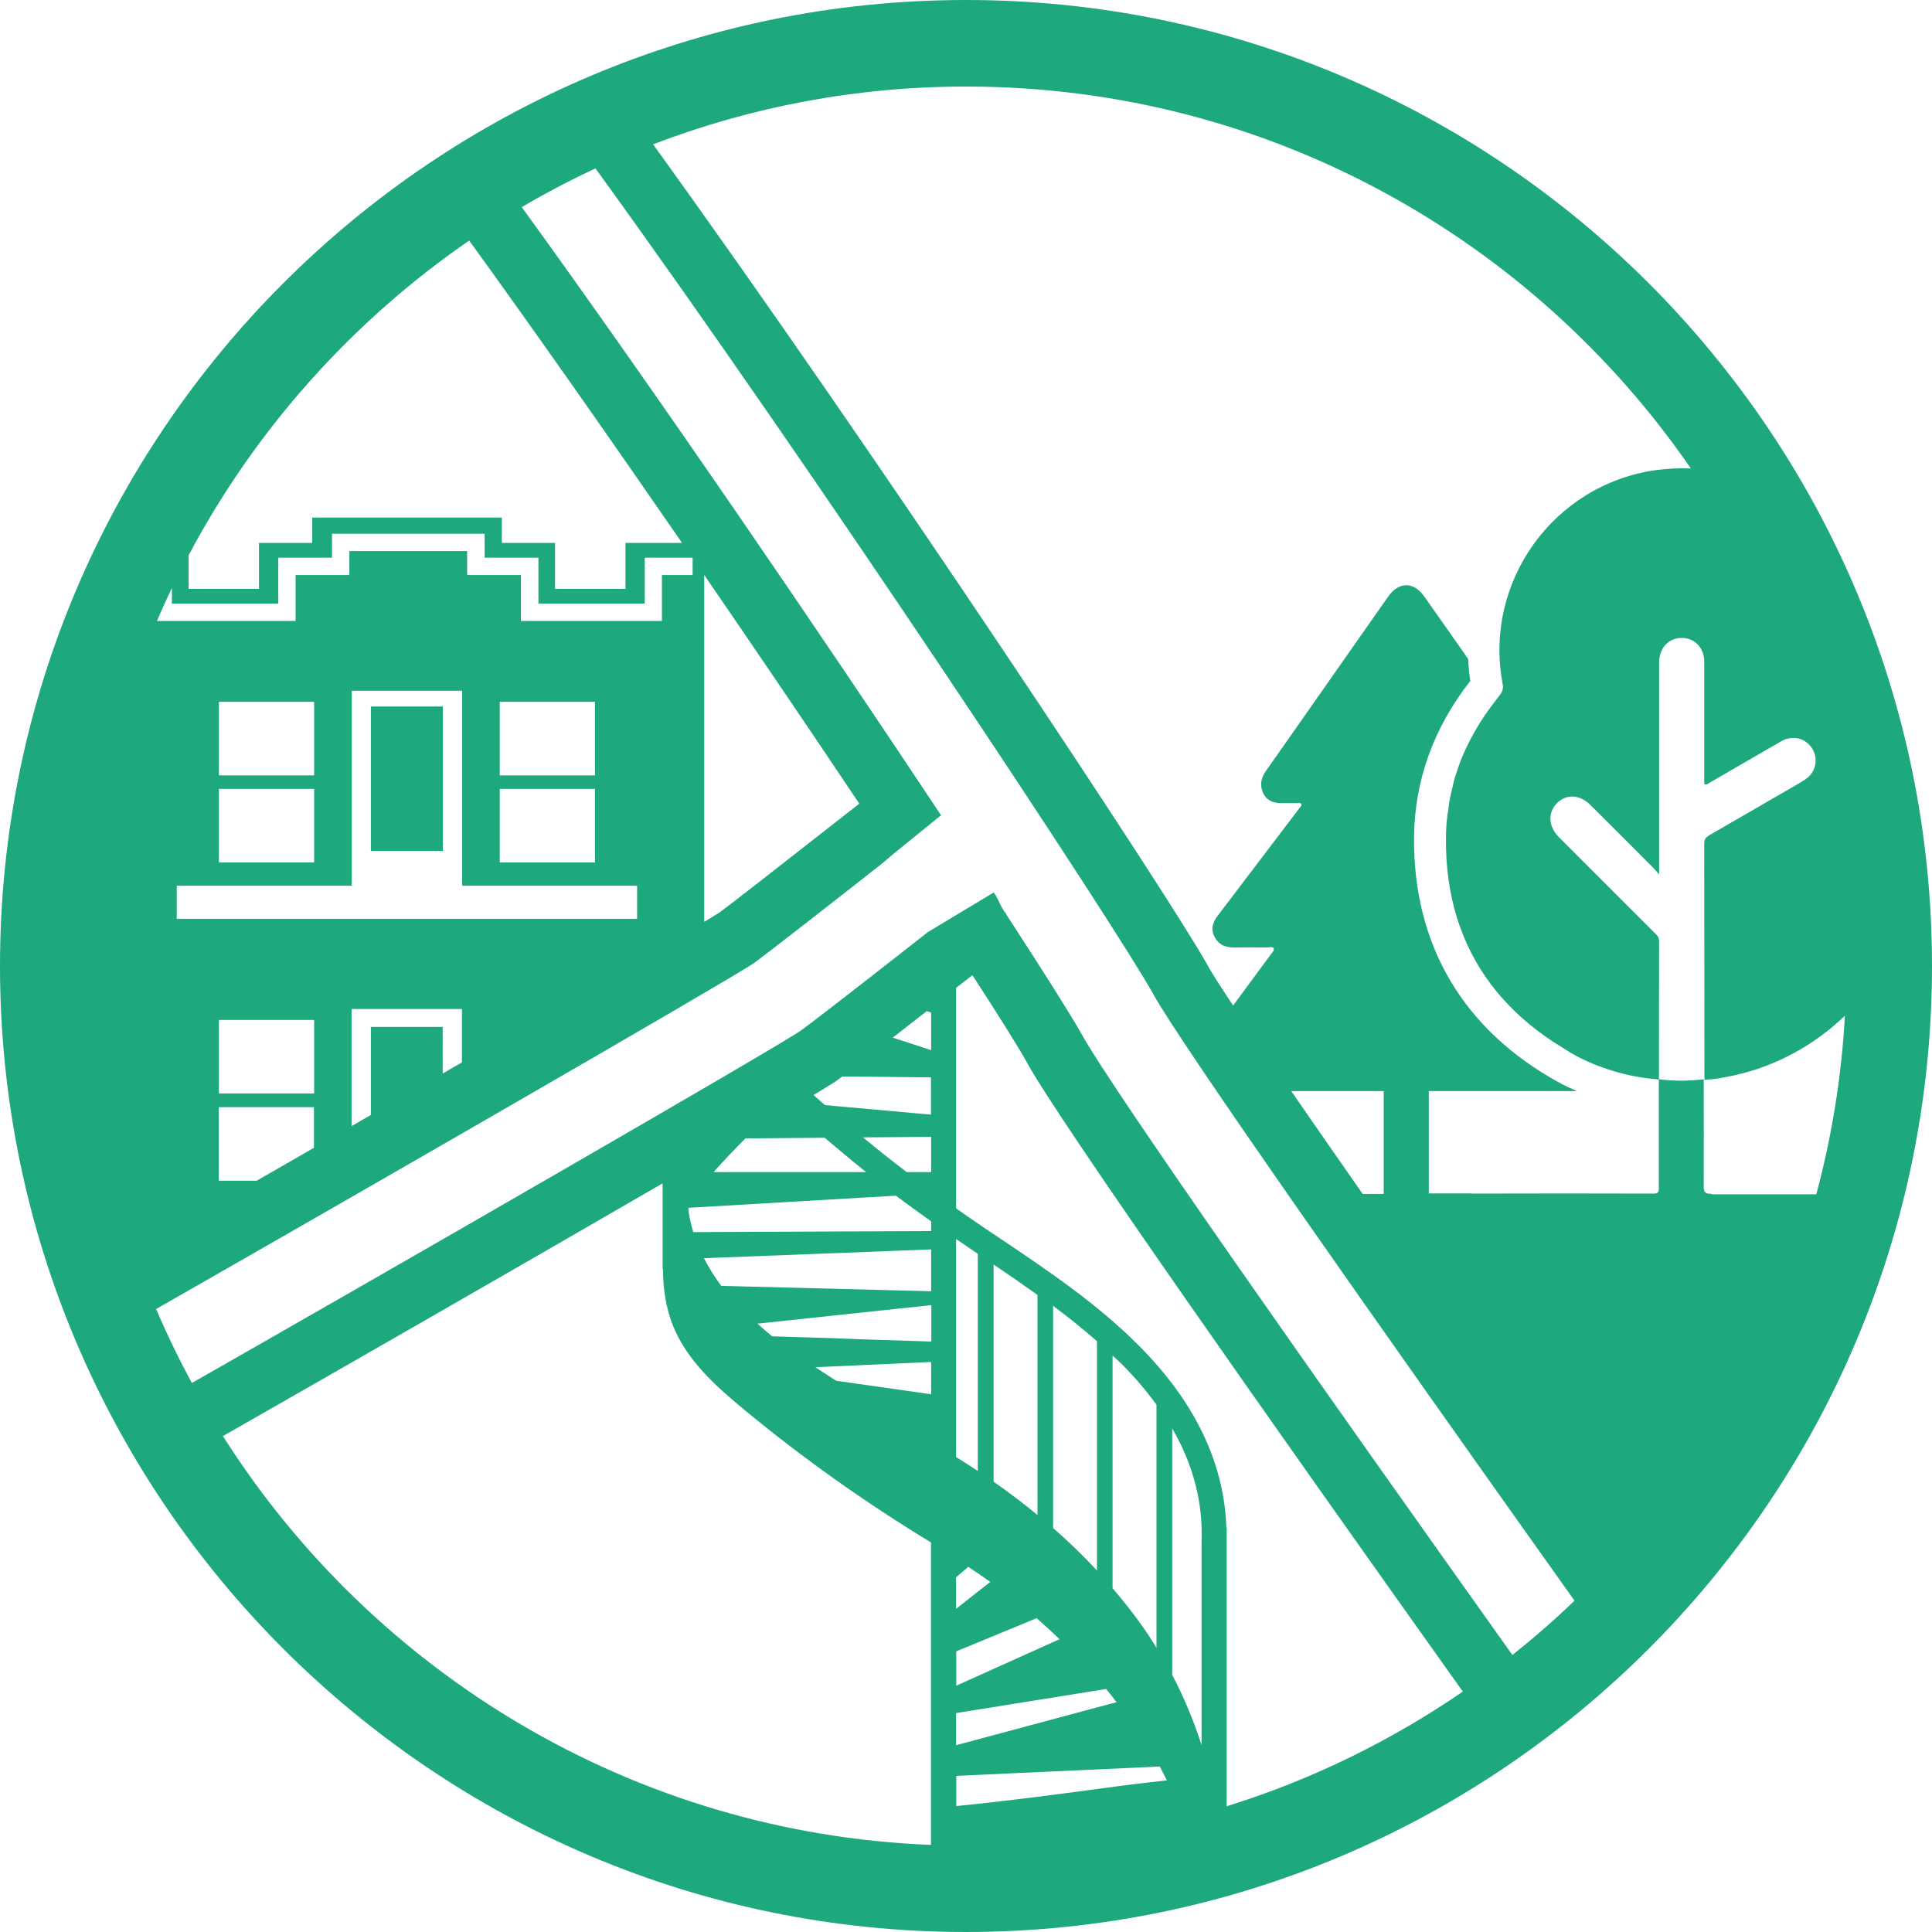 <svg xmlns="http://www.w3.org/2000/svg" width="64" height="64" viewBox="0 0 64 64" fill="none"><g clip-path="url(#clip0_2763_8)"><path d="M54.95 35.747C54.95 35.747 54.95 35.747 54.944 35.747V35.759H54.95V35.747Z" fill="#1EA87E"></path><path d="M56.445 35.753V35.741C56.445 35.741 56.438 35.741 56.432 35.741L56.445 35.753Z" fill="#1EA87E"></path><path d="M32 0C14.354 0 0 14.354 0 32C0 49.646 14.354 64 32 64C49.646 64 64 49.646 64 32C64 14.354 49.646 0 32 0ZM15.543 7.97C17.704 10.952 20.169 14.469 22.594 17.985H20.72V19.508H18.387V17.985H16.623V17.146H10.343V17.985H8.579V19.508H6.246V18.399C8.464 14.216 11.67 10.636 15.549 7.964L15.543 7.97ZM12.285 34.017V36.936C12.072 37.057 11.86 37.177 11.647 37.304V33.425H15.302V35.195C15.089 35.316 14.877 35.436 14.664 35.563V34.017H12.279H12.285ZM10.406 26.133V28.57H7.252V26.133H10.406ZM7.252 25.685V23.249H10.406V25.685H7.252ZM11.653 29.34V22.881H15.308V29.34H21.105V30.437H5.855V29.34H11.653ZM19.709 26.133V28.57H16.555V26.133H19.709ZM16.555 25.685V23.249H19.709V25.685H16.555ZM8.493 39.114H7.246V36.677H10.4V38.022C9.757 38.39 9.119 38.757 8.493 39.119V39.114ZM10.406 36.223H7.252V33.787H10.406V36.223ZM23.329 30.529C23.329 28.466 23.329 26.329 23.329 23.467V23.111V19.048C25.145 21.692 26.903 24.289 28.466 26.622C25.938 28.604 24.214 29.949 23.823 30.236C23.731 30.293 23.565 30.397 23.335 30.535L23.329 30.529ZM5.694 19.479V19.996H9.217V18.474H10.998V17.681H16.055V18.474H17.836V19.996H21.358V18.474H22.933C22.933 18.474 22.944 18.485 22.944 18.491V19.048H21.927V20.571H17.256V19.048H15.474V18.255H11.573V19.048H9.791V20.571H5.2C5.355 20.203 5.522 19.841 5.694 19.479ZM5.166 43.366C11.854 39.55 23.938 32.586 24.944 31.925L24.984 31.897C25.444 31.563 27.696 29.805 29.207 28.616L29.581 28.299L31.173 27.007C27.271 21.123 21.697 12.946 17.284 6.861C18.077 6.395 18.887 5.97 19.726 5.579C27.058 15.693 37.034 30.811 38.2 32.925C39.119 34.597 45.687 43.929 52.157 53.025C51.502 53.657 50.813 54.255 50.1 54.824C43.986 46.233 36.873 36.149 35.821 34.241C35.505 33.672 34.609 32.253 33.339 30.299L33.327 30.265C33.155 30.075 33.075 29.77 32.919 29.564L30.742 30.874C27.736 33.23 26.794 33.948 26.547 34.126C25.806 34.655 12.963 42.05 6.355 45.814C5.924 45.015 5.528 44.199 5.171 43.36L5.166 43.366ZM45.837 39.55H45.141C44.262 38.292 43.464 37.148 42.774 36.143C43.797 36.143 44.819 36.143 45.837 36.143C45.837 37.298 45.837 38.711 45.837 39.55ZM31.678 54.703L34.339 53.605C34.597 53.829 34.85 54.059 35.097 54.301C33.959 54.812 32.816 55.329 31.678 55.84V54.709V54.703ZM27.897 35.66L30.839 35.689V36.924L27.328 36.608C27.202 36.493 27.07 36.384 26.949 36.275C27.346 36.034 27.622 35.867 27.725 35.792C27.765 35.764 27.828 35.718 27.897 35.666V35.66ZM30.845 37.66V38.826H30.035C29.546 38.453 29.058 38.068 28.587 37.677L30.845 37.66ZM30.845 44.44L28.535 44.366C27.88 44.337 27.202 44.314 26.53 44.297L25.582 44.268C25.415 44.136 25.254 43.992 25.093 43.848L30.851 43.234V44.446L30.845 44.44ZM30.845 46.187L27.702 45.739C27.547 45.641 27.392 45.544 27.236 45.44C27.162 45.394 27.087 45.337 27.012 45.291L30.845 45.118V46.187ZM23.898 42.602C23.674 42.303 23.479 41.992 23.318 41.676H23.513C23.513 41.676 23.524 41.671 23.536 41.671C23.588 41.671 23.639 41.671 23.685 41.665L30.845 41.389V42.774L23.898 42.596V42.602ZM30.845 34.787L29.575 34.373C29.908 34.115 30.282 33.822 30.701 33.494C30.747 33.511 30.799 33.529 30.845 33.546V34.787ZM24.697 37.712L27.317 37.689C27.771 38.074 28.225 38.453 28.69 38.826H23.639C23.979 38.441 24.34 38.068 24.691 37.712H24.697ZM36.643 55.95C36.764 56.093 36.873 56.243 36.988 56.386L31.672 57.812V56.748L36.643 55.95ZM31.678 58.828C33.925 58.725 36.172 58.622 38.418 58.518C38.499 58.673 38.579 58.823 38.654 58.978C37.947 59.053 37.246 59.139 36.545 59.236C34.925 59.455 33.304 59.667 31.678 59.828V58.834V58.828ZM30.845 40.78L22.967 40.815C22.892 40.573 22.835 40.332 22.806 40.09V40.01L29.679 39.608C30.064 39.901 30.454 40.177 30.845 40.458V40.786V40.78ZM32.075 51.904C32.322 52.065 32.563 52.232 32.804 52.404C32.425 52.703 32.035 53.002 31.672 53.295V52.249C31.805 52.134 31.937 52.019 32.075 51.904ZM39.803 57.806C39.55 57.019 39.229 56.243 38.832 55.484V47.319C39.533 48.532 39.855 49.778 39.803 51.094V57.806ZM38.309 54.582C38.16 54.341 38.01 54.105 37.844 53.875C37.545 53.444 37.206 53.025 36.855 52.611V44.906C36.942 44.992 37.039 45.067 37.126 45.153C37.58 45.607 37.97 46.066 38.309 46.532V54.588V54.582ZM36.338 52.025C35.89 51.542 35.407 51.071 34.885 50.617V43.257C35.384 43.63 35.873 44.021 36.338 44.429V52.025ZM34.367 50.186C33.908 49.807 33.425 49.439 32.914 49.083V41.889C33.402 42.217 33.885 42.55 34.367 42.895V50.192V50.186ZM32.391 48.727C32.155 48.572 31.92 48.417 31.672 48.267V41.044C31.914 41.211 32.149 41.372 32.391 41.533V48.733V48.727ZM40.625 50.612C40.556 48.474 39.591 46.44 37.712 44.561C36.338 43.182 34.706 42.084 33.132 41.027C32.678 40.723 32.207 40.407 31.753 40.085C31.724 40.068 31.701 40.044 31.672 40.027V32.724C31.845 32.592 32.029 32.443 32.213 32.304C33.126 33.712 33.77 34.741 34.034 35.224C35.137 37.223 42.263 47.331 48.457 56.036C46.078 57.668 43.446 58.961 40.636 59.834V50.606H40.625V50.612ZM21.95 39.2V42.044L21.962 42.015C21.962 42.67 22.053 43.326 22.306 43.946C22.772 45.072 23.691 45.9 24.599 46.653C26.558 48.279 28.662 49.773 30.839 51.094V61.115C20.973 60.725 12.36 55.415 7.384 47.572C11.257 45.365 17.411 41.832 21.95 39.2ZM56.685 39.545C56.496 39.545 56.438 39.504 56.438 39.303C56.444 38.12 56.438 36.936 56.438 35.752C55.944 35.815 55.45 35.815 54.95 35.752C54.95 36.947 54.95 38.137 54.95 39.332C54.95 39.458 54.956 39.539 54.778 39.539C52.784 39.533 50.79 39.533 48.802 39.539C48.767 39.539 48.738 39.539 48.715 39.533H47.331C47.331 38.666 47.331 37.281 47.331 36.143C48.968 36.143 50.6 36.143 52.238 36.143C52.042 36.057 51.847 35.971 51.657 35.867C48.48 34.126 46.813 31.316 46.842 27.742C46.859 25.857 47.486 24.116 48.704 22.559C48.669 22.312 48.646 22.071 48.635 21.829C48.152 21.14 47.67 20.45 47.181 19.761C46.831 19.261 46.337 19.261 45.986 19.761C44.934 21.266 43.877 22.766 42.826 24.271C42.527 24.697 42.228 25.122 41.929 25.547C41.763 25.783 41.722 26.036 41.855 26.294C41.981 26.535 42.205 26.61 42.464 26.604C42.636 26.604 42.803 26.604 42.975 26.604C43.021 26.604 43.084 26.581 43.107 26.639C43.13 26.691 43.078 26.731 43.05 26.765C42.705 27.219 42.36 27.673 42.015 28.127C41.452 28.868 40.889 29.61 40.326 30.351C40.165 30.564 40.102 30.793 40.24 31.046C40.378 31.299 40.596 31.391 40.878 31.385C41.245 31.379 41.619 31.385 41.987 31.385C42.056 31.385 42.153 31.351 42.188 31.408C42.228 31.483 42.142 31.552 42.102 31.609C41.688 32.172 41.274 32.73 40.861 33.293C40.861 33.299 40.849 33.304 40.849 33.31C40.418 32.661 40.119 32.195 39.987 31.948C38.826 29.845 29.041 15.032 21.634 4.781C24.858 3.545 28.351 2.867 32.006 2.867C41.958 2.867 50.755 7.884 56.013 15.52C55.634 15.503 55.249 15.52 54.858 15.572C51.456 16.049 49.135 19.284 49.778 22.663C49.807 22.823 49.767 22.921 49.675 23.036C49.635 23.082 49.6 23.134 49.566 23.18C49.301 23.513 49.066 23.858 48.859 24.22C48.756 24.398 48.664 24.576 48.578 24.76C48.578 24.771 48.566 24.783 48.56 24.794C48.48 24.967 48.405 25.139 48.342 25.317C48.33 25.346 48.325 25.381 48.313 25.409C48.256 25.57 48.198 25.731 48.158 25.898C48.141 25.955 48.129 26.013 48.118 26.07C48.083 26.214 48.049 26.352 48.02 26.501C48.003 26.599 47.991 26.702 47.98 26.8C47.963 26.909 47.945 27.012 47.934 27.122C47.911 27.334 47.899 27.547 47.899 27.765C47.882 29.673 48.394 31.276 49.382 32.598C49.75 33.086 50.186 33.54 50.686 33.948C51.02 34.224 51.387 34.482 51.784 34.718C51.916 34.798 52.031 34.885 52.169 34.953C52.422 35.091 52.68 35.206 52.944 35.31C52.962 35.316 52.979 35.321 52.996 35.327C53.623 35.563 54.278 35.712 54.956 35.758C54.956 34.23 54.956 32.707 54.961 31.178C54.961 31.081 54.927 31.017 54.858 30.948C53.778 29.874 52.709 28.799 51.634 27.725C51.295 27.38 51.267 26.926 51.566 26.616C51.876 26.294 52.33 26.311 52.686 26.668C53.376 27.351 54.059 28.041 54.749 28.73C54.806 28.788 54.858 28.851 54.961 28.966V28.633C54.961 26.403 54.961 24.18 54.961 21.95C54.961 21.485 55.243 21.163 55.657 21.134C56.111 21.105 56.455 21.439 56.455 21.921C56.455 23.203 56.455 24.478 56.455 25.76V25.972C56.547 26.013 56.593 25.949 56.645 25.921C57.432 25.467 58.219 25.007 59.012 24.553C59.363 24.352 59.765 24.438 59.995 24.743C60.219 25.041 60.19 25.455 59.926 25.72C59.846 25.8 59.742 25.857 59.645 25.921C58.639 26.501 57.639 27.081 56.633 27.662C56.519 27.731 56.455 27.794 56.455 27.943C56.461 30.552 56.455 33.155 56.461 35.764C56.8 35.764 57.128 35.689 57.461 35.62C58.863 35.31 60.11 34.609 61.115 33.649C61.001 35.683 60.679 37.66 60.167 39.562C59.012 39.562 57.857 39.562 56.703 39.562L56.685 39.545Z" fill="#1EA87E"></path><path d="M14.67 23.404H12.285V28.19H14.67V23.404Z" fill="#1EA87E"></path></g><defs><clipPath id="clip0_2763_8"><rect width="64" height="64" fill="white"></rect></clipPath></defs></svg>